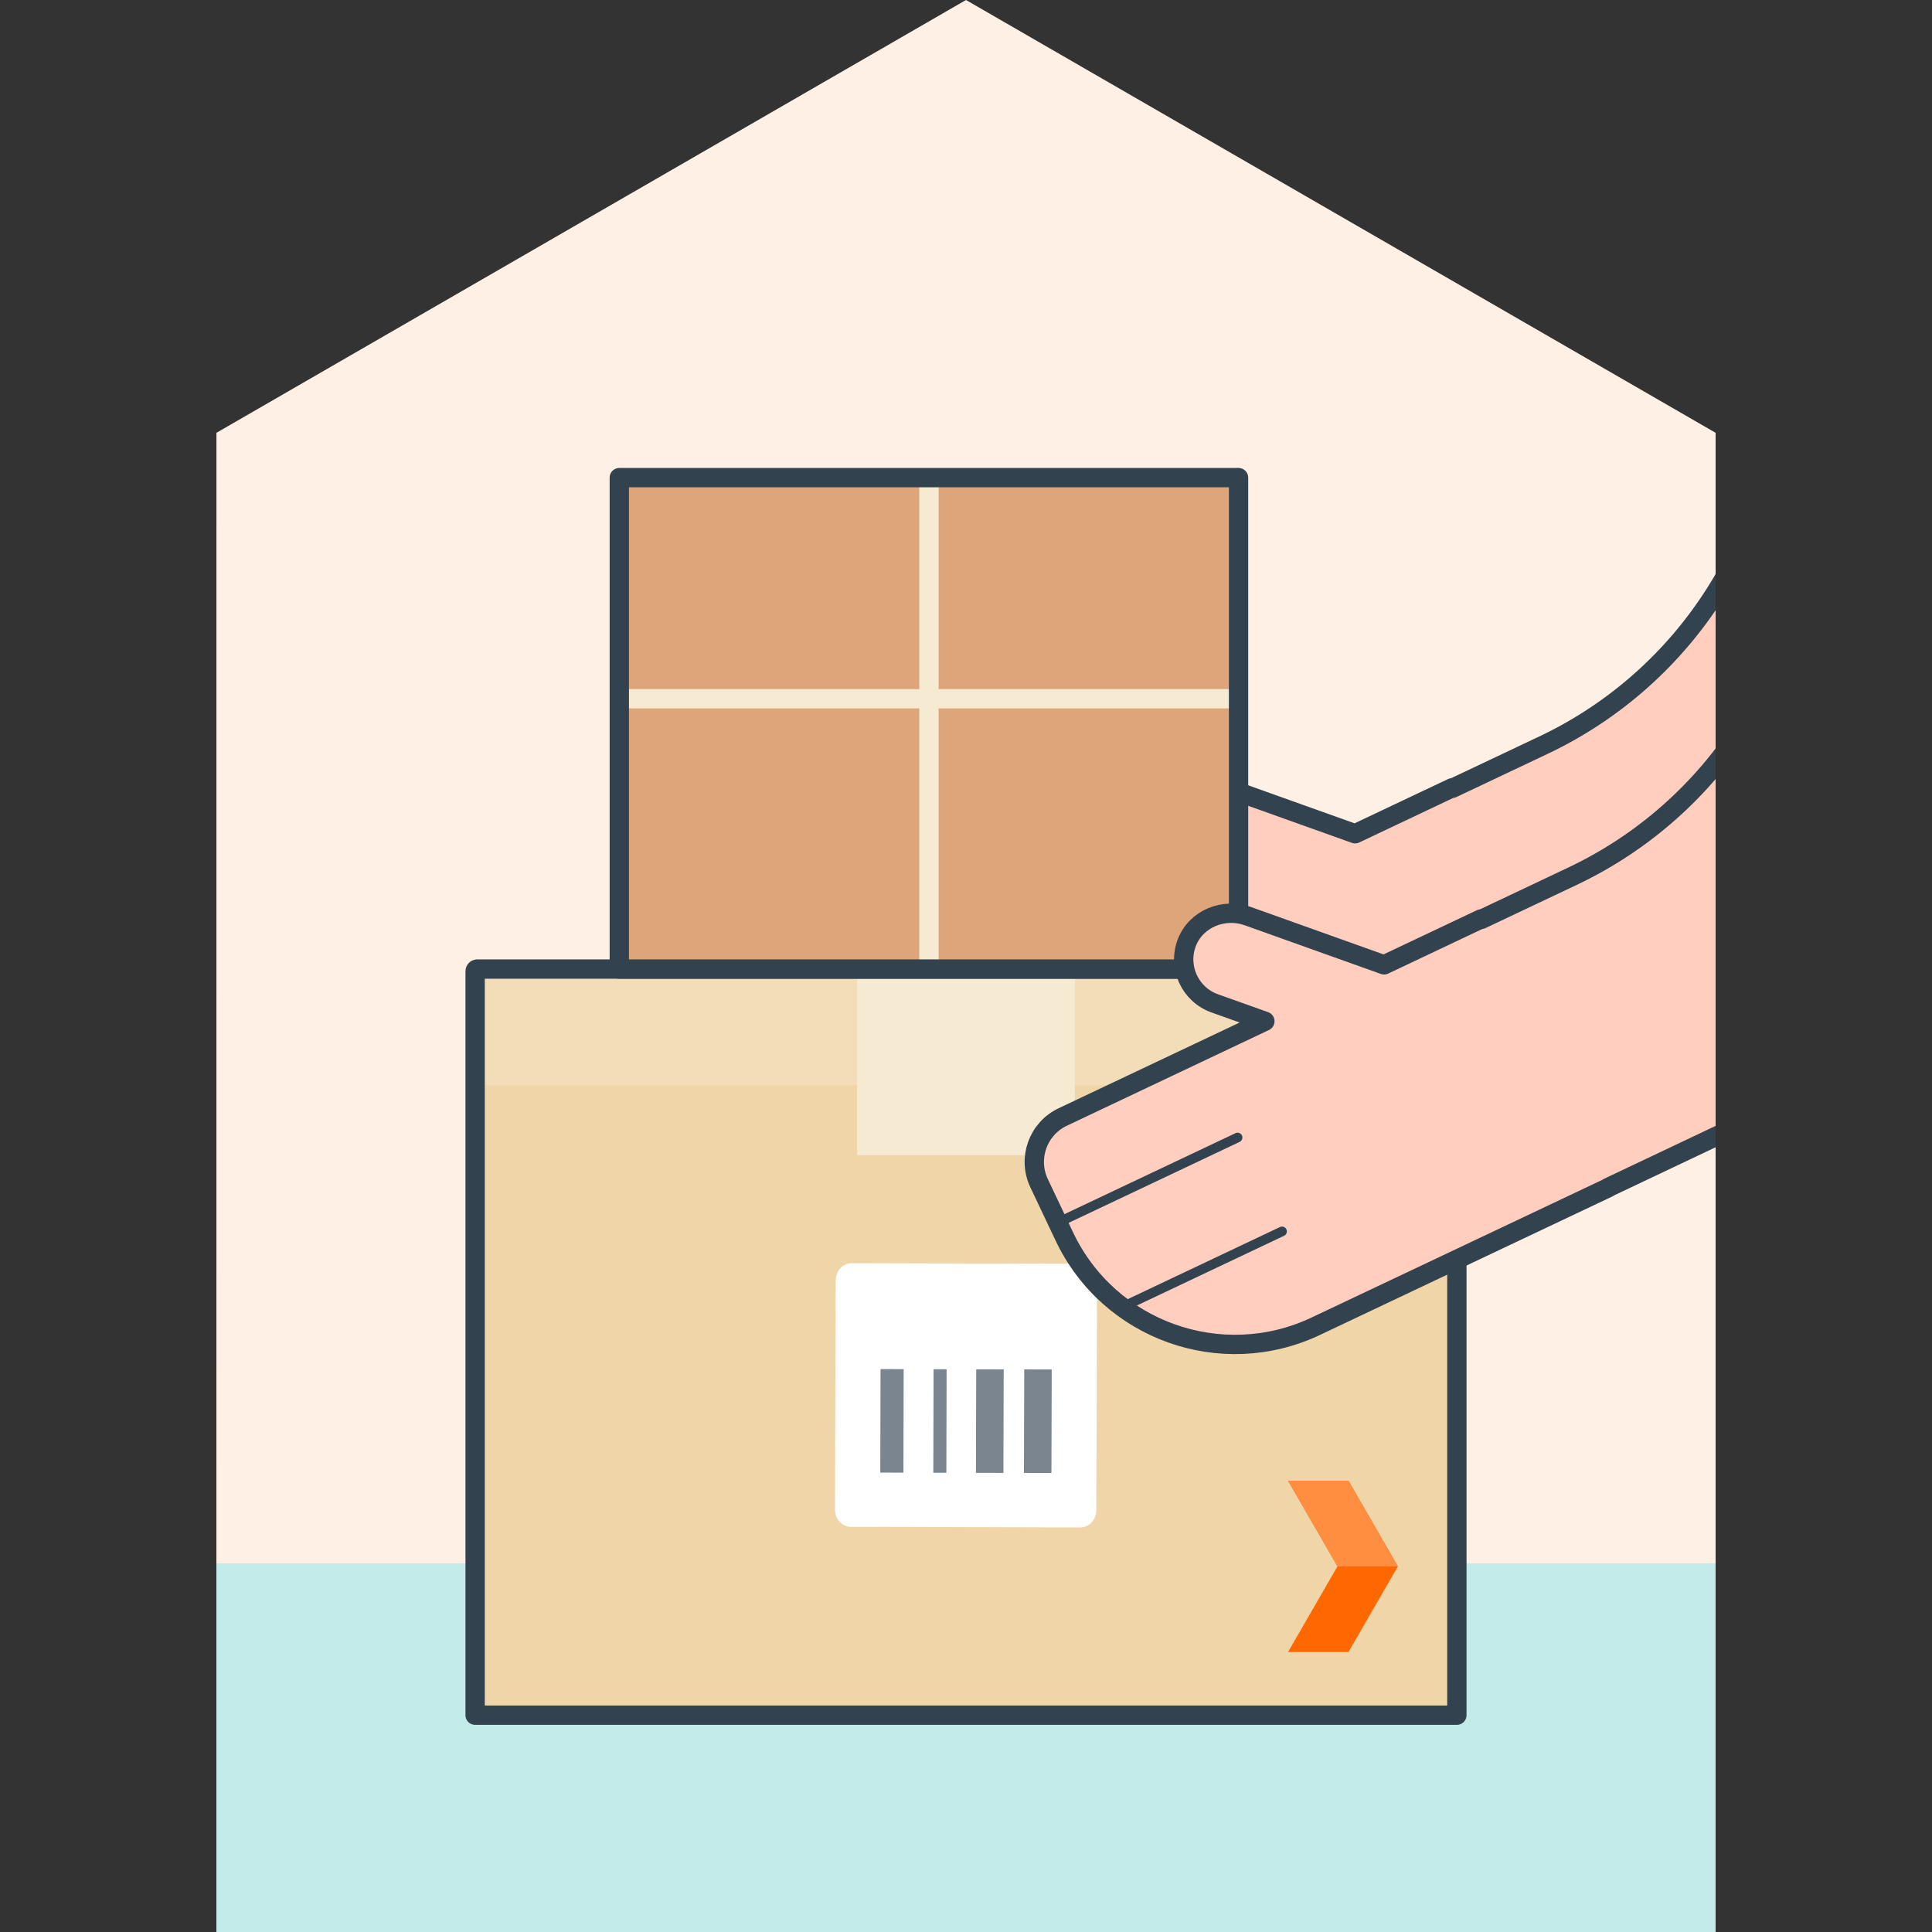 <?xml version="1.0" encoding="UTF-8"?>
<svg id="Layer_2" data-name="Layer 2" xmlns="http://www.w3.org/2000/svg" xmlns:xlink="http://www.w3.org/1999/xlink" viewBox="0 0 400 400">
  <rect x="0" y="0" width="400" height="400" fill="#333333" stroke="none"/>
  <defs>
    <style>
      .cls-1, .cls-2, .cls-3, .cls-4, .cls-5 {
        fill: none;
      }

      .cls-6 {
        clip-path: url(#clippath);
      }

      .cls-7 {
        fill: #f3ddb9;
      }

      .cls-8 {
        fill: #f7ead3;
      }

      .cls-9 {
        fill: #fff;
      }

      .cls-10 {
        fill: #fff0e6;
      }

      .cls-11 {
        fill: #ffcebf;
      }

      .cls-12 {
        fill: #ffb59e;
      }

      .cls-13 {
        fill: #f0d5a8;
      }

      .cls-14 {
        fill: #ff6800;
      }

      .cls-15 {
        fill: #ff8e40;
      }

      .cls-16 {
        fill: #c2ebea;
      }

      .cls-17 {
        fill: #7a8590;
      }

      .cls-2 {
        stroke-width: 2px;
      }

      .cls-2, .cls-3, .cls-4, .cls-18, .cls-5 {
        stroke-linejoin: round;
      }

      .cls-2, .cls-3, .cls-18, .cls-5 {
        stroke: #33424f;
        stroke-linecap: round;
      }

      .cls-3, .cls-4 {
        stroke-width: 4px;
      }

      .cls-4 {
        stroke: #f7ead3;
      }

      .cls-18 {
        fill: #dea47a;
      }

      .cls-18, .cls-5 {
        stroke-width: 3px;
      }
    </style>
    <clipPath id="clippath">
      <polygon class="cls-1" points="355.2 89.61 355.2 400 44.8 400 44.81 89.61 200 0 355.2 89.61"/>
    </clipPath>
  </defs>
  <polygon class="cls-10" points="355.2 89.61 355.2 400 44.8 400 44.81 89.61 200 0 355.2 89.61"/>
  <rect class="cls-1" y="0" width="400" height="400" transform="translate(400 400) rotate(180)"/>
  <g class="cls-6">
    <rect class="cls-16" x="18.76" y="323.66" width="362.47" height="84.02"/>
    <g>
      <path class="cls-11" d="M368.41,41.67v35.39c0,33.03-19.03,63.1-48.88,77.23l-18.84,8.92-.05-.1-20.08,9.51-28.2-10.08c-4.98-1.78-10.69,.51-12.62,5.43-1.99,5.09,.63,10.79,5.74,12.62l10.4,3.71-41.85,19.82c-5.14,2.43-7.33,8.57-4.9,13.7l5.22,11.02c9.24,19.52,32.55,27.84,52.07,18.6l60.58-28.69-.02-.04,24.66-11.69c47.76-22.65,78.21-70.79,78.21-123.65V41.67c0-16.96-13.75-30.71-30.71-30.71h0c-16.96,0-30.71,13.75-30.71,30.71Z"/>
      <path class="cls-12" d="M385.68,157.53c0,7.48,2.48,14.39,6.66,19.94,14.2-15,24.85-33.05,31.1-52.8-1.5-.21-3.02-.32-4.58-.32-18.33,0-33.19,14.86-33.19,33.19Z"/>
      <path class="cls-3" d="M368.41,41.67v35.39c0,33.03-19.03,63.1-48.88,77.23l-18.84,8.92-.05-.1-20.08,9.51-28.2-10.08c-4.98-1.78-10.69,.51-12.62,5.43-1.99,5.09,.63,10.79,5.74,12.62l10.4,3.71-41.85,19.82c-5.14,2.43-7.33,8.57-4.9,13.7l5.22,11.02c9.24,19.52,32.55,27.84,52.07,18.6l60.58-28.69-.02-.04,24.66-11.69c47.76-22.65,78.21-70.79,78.21-123.65V41.67c0-16.96-13.75-30.71-30.71-30.71h0c-16.96,0-30.71,13.75-30.71,30.71Z"/>
      <line class="cls-5" x1="213.21" y1="225.9" x2="250.23" y2="208.38"/>
      <line class="cls-5" x1="226.33" y1="243.49" x2="259.43" y2="227.82"/>
    </g>
    <g>
      <path class="cls-13" d="M98.8,200.63h202.39c.24,0,.44,.2,.44,.44v154.04H98.37V201.07c0-.24,.2-.44,.44-.44Z"/>
      <g>
        <polygon class="cls-14" points="279.18 306.56 266.67 306.56 276.91 324.3 266.67 342.04 279.18 342.04 289.42 324.3 279.18 306.56"/>
        <polygon class="cls-15" points="289.42 324.3 279.18 306.56 266.67 306.56 276.91 324.3 289.42 324.3"/>
      </g>
      <g>
        <path class="cls-9" d="M223.67,316.24l-47.51-.13c-1.82,0-3.3-1.61-3.29-3.59l.15-47.41c0-1.98,1.49-3.58,3.31-3.58l47.51,.13c1.82,0,3.3,1.61,3.29,3.59l-.15,47.41c0,1.98-1.49,3.58-3.31,3.58Z"/>
        <g>
          <rect class="cls-17" x="182.28" y="283.46" width="4.79" height="21.43" transform="translate(.72 -.45) rotate(.14)"/>
          <rect class="cls-17" x="193.25" y="283.48" width="2.7" height="21.43" transform="translate(388.49 588.87) rotate(-179.86)"/>
          <rect class="cls-17" x="202.09" y="283.51" width="5.69" height="21.43" transform="translate(.82 -.57) rotate(.16)"/>
          <rect class="cls-17" x="212.03" y="283.53" width="5.69" height="21.43" transform="translate(.82 -.6) rotate(.16)"/>
        </g>
      </g>
      <path class="cls-7" d="M98.52,200.63h202.95c.09,0,.16,.07,.16,.16v23.9H98.37v-23.9c0-.09,.07-.16,.16-.16Z"/>
      <path class="cls-8" d="M177.46,200.63h45.07v38.2c0,.19-.15,.34-.34,.34h-44.4c-.19,0-.34-.15-.34-.34v-38.2h0Z"/>
      <path class="cls-3" d="M98.8,200.63h202.39c.24,0,.44,.2,.44,.44v154.04H98.37V201.07c0-.24,.2-.44,.44-.44Z"/>
      <g>
        <rect class="cls-18" x="141.45" y="85.66" width="101.74" height="128.21" transform="translate(342.09 -42.56) rotate(90)"/>
        <line class="cls-4" x1="128.22" y1="144.67" x2="256.43" y2="144.67"/>
        <line class="cls-4" x1="192.33" y1="98.89" x2="192.33" y2="200.63"/>
        <rect class="cls-3" x="141.45" y="85.66" width="101.74" height="128.21" transform="translate(342.09 -42.56) rotate(90)"/>
      </g>
    </g>
    <g>
      <path class="cls-11" d="M374.41,68.81v35.39c0,33.03-19.03,63.1-48.88,77.23l-18.84,8.92-.05-.1-20.08,9.51-28.2-10.08c-4.98-1.78-10.69,.51-12.62,5.43-1.99,5.09,.63,10.79,5.74,12.62l10.4,3.71-41.85,19.82c-5.14,2.43-7.33,8.57-4.9,13.7l5.22,11.02c9.24,19.52,32.55,27.84,52.07,18.6l60.58-28.69-.02-.04,24.66-11.69c47.76-22.65,78.21-70.79,78.21-123.65v-41.71c0-16.96-13.75-30.71-30.71-30.71h0c-16.96,0-30.71,13.75-30.71,30.71Z"/>
      <path class="cls-12" d="M391.68,184.66c0,7.48,2.48,14.39,6.66,19.94,14.2-15,24.85-33.05,31.1-52.8-1.5-.21-3.02-.32-4.58-.32-18.33,0-33.19,14.86-33.19,33.19Z"/>
      <path class="cls-3" d="M374.41,68.81v35.39c0,33.03-19.03,63.1-48.88,77.23l-18.84,8.92-.05-.1-20.08,9.51-28.2-10.08c-4.98-1.78-10.69,.51-12.62,5.43-1.99,5.09,.63,10.79,5.74,12.62l10.4,3.71-41.85,19.82c-5.14,2.43-7.33,8.57-4.9,13.7l5.22,11.02c9.24,19.52,32.55,27.84,52.07,18.6l60.58-28.69-.02-.04,24.66-11.69c47.76-22.65,78.21-70.79,78.21-123.65v-41.71c0-16.96-13.75-30.71-30.71-30.71h0c-16.96,0-30.71,13.75-30.71,30.71Z"/>
      <line class="cls-2" x1="219.21" y1="253.04" x2="256.23" y2="235.51"/>
      <line class="cls-2" x1="232.33" y1="270.63" x2="265.43" y2="254.95"/>
    </g>
  </g>
</svg>